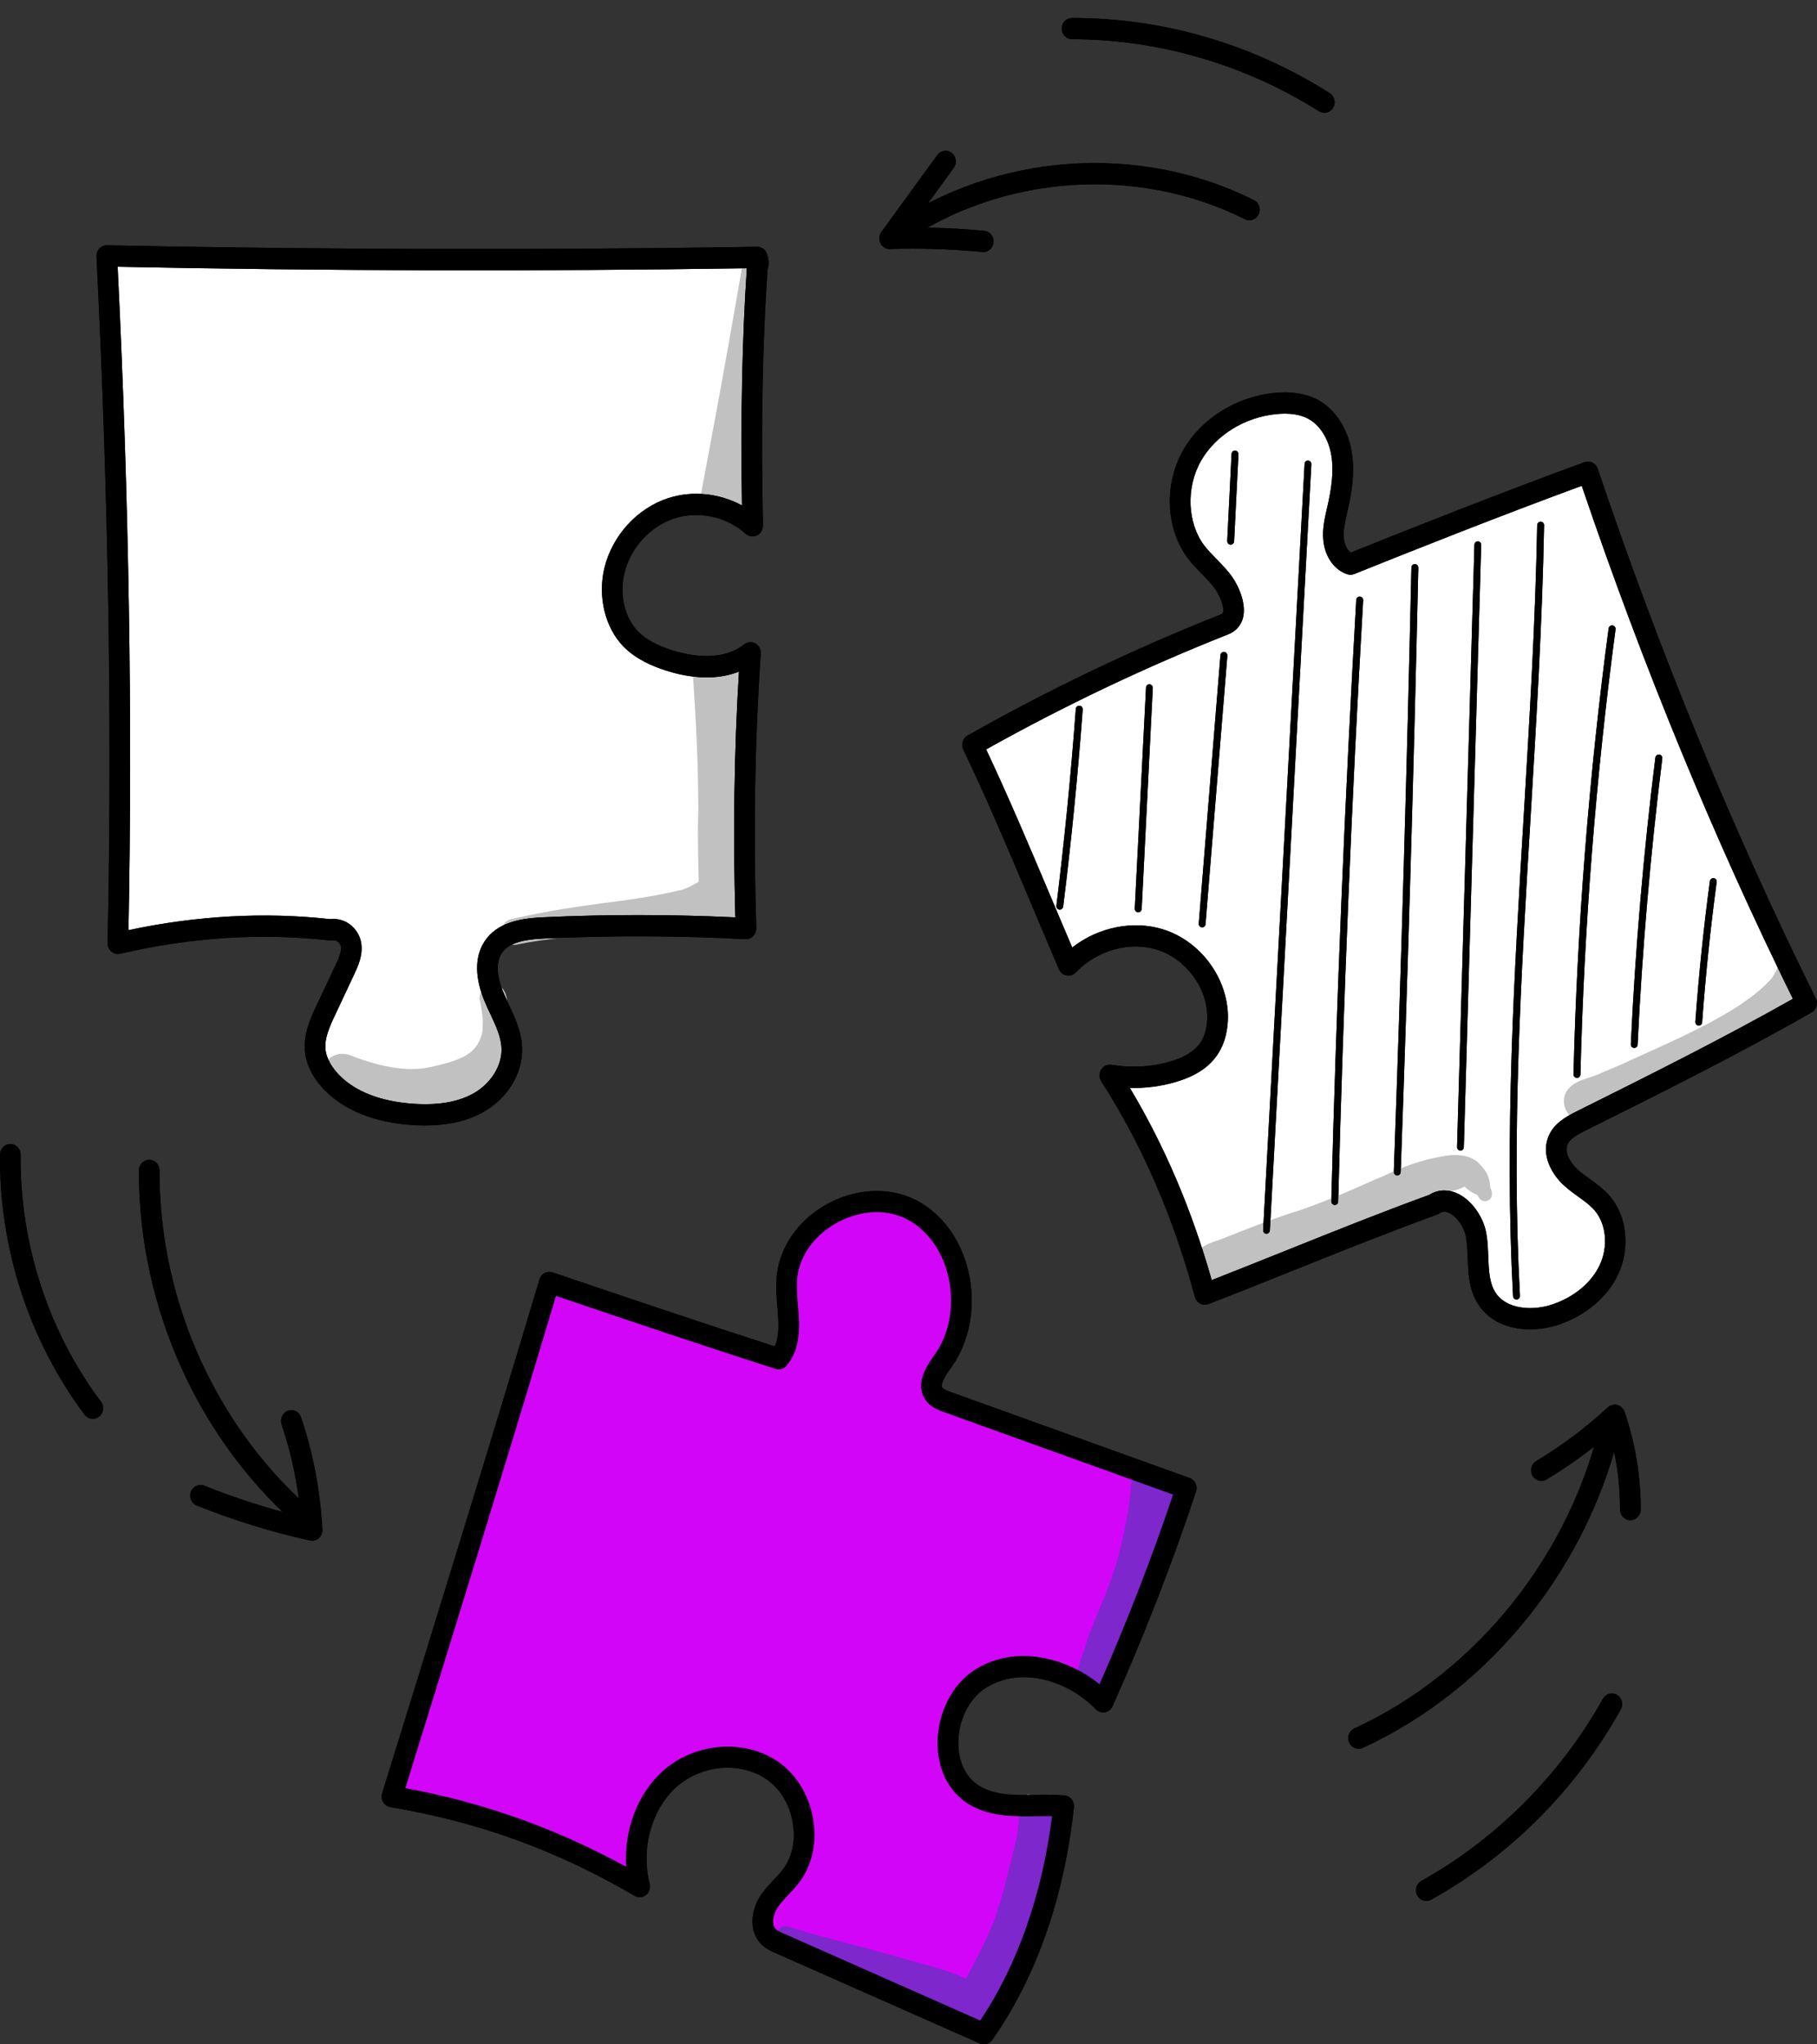 <svg fill="none" height="108" viewBox="0 0 96 108" width="96" xmlns="http://www.w3.org/2000/svg"><rect x="0" y="0" width="96" height="108" fill="#333333" stroke="none"/><path d="m16.472 81.077c-.122 0-.243-.041-.344-.125-5.528-4.63-8.815-11.779-8.787-19.122 0-.309.244-.56.544-.56.301.002.544.255.544.564-.029 7.006 3.108 13.827 8.386 18.244.236.196.272.549.079.791-.107.136-.265.207-.423.207z" fill="#000"/><path d="m16.487 81.394-.115-.013c-2.027-.448-4.039-1.07-5.98-1.849-.279-.113-.415-.44-.308-.728.115-.288.43-.43.709-.32 1.654.667 3.366 1.215 5.099 1.633-.143-1.661-.487-3.298-1.017-4.876-.093-.294.057-.613.344-.714.286-.101.594.054.688.348.644 1.911 1.017 3.906 1.124 5.926.014.174-.057.344-.186.458-.1.088-.229.135-.358.135z" fill="#000"/><path d="m71.778 92.385c-.208 0-.408-.124-.501-.333-.122-.283 0-.615.279-.742 6.51-2.993 11.522-9.305 13.069-16.474.064-.303.358-.493.652-.426.294.068.48.367.415.671-1.626 7.509-6.867 14.122-13.692 17.257-.072.032-.15.048-.222.048z" fill="#000"/><path d="m86.136 80.31c-.301-.001-.544-.253-.544-.564.007-1.359-.179-2.699-.544-3.998-1.046.897-2.163 1.706-3.337 2.409-.258.156-.587.066-.745-.203-.15-.268-.064-.612.201-.769 1.346-.808 2.621-1.763 3.781-2.836.136-.124.322-.173.501-.126.172.046.315.18.38.356.573 1.664.859 3.404.859 5.169-.007.31-.251.561-.551.561z" fill="#000"/><path d="m47.287 13.003c-.172 0-.344-.087-.451-.247-.172-.257-.107-.607.143-.78 5.614-3.905 13.177-4.457 19.271-1.404.272.135.387.471.251.75-.129.279-.458.395-.723.26-5.75-2.879-12.89-2.36-18.182 1.326-.1.065-.201.096-.308.096z" fill="#000"/><path d="m51.949 13.315-.05-.002c-1.611-.154-3.258-.209-4.877-.159-.208.012-.408-.111-.501-.302-.1-.191-.079-.423.043-.595l2.958-4.068c.179-.249.523-.299.759-.113.243.186.293.538.115.786l-2.292 3.153.086-.001c1.275 0 2.549.06 3.81.181.301.029.523.302.494.612-.029.291-.265.51-.544.51z" fill="#000"/><path d="m69.966 5.959c-.1 0-.193-.027-.286-.083-3.86-2.453-8.486-3.804-13.026-3.804h-.014c-.301 0-.544-.252-.544-.561 0-.316.236-.564.559-.562 4.805 0 9.51 1.373 13.599 3.972.258.162.337.508.179.773-.1.172-.279.266-.465.266z" fill="#000"/><path d="m75.358 100.422c-.193 0-.387-.107-.48-.295-.143-.273-.043-.614.215-.761 3.953-2.197 7.362-5.615 9.596-9.623.15-.27.487-.361.745-.207.258.155.351.497.201.767-2.37 4.247-5.836 7.723-10.018 10.052-.086.046-.172.067-.258.067z" fill="#000"/><path d="m4.907 74.957c-.165 0-.329-.076-.437-.219-2.929-3.917-4.519-8.8-4.469-13.746 0-.308.244-.556.544-.556h.007c.301.004.544.258.537.568-.043 4.695 1.461 9.329 4.247 13.048.186.246.136.599-.1.788-.1.079-.215.117-.329.117z" fill="#000"/><path d="m5.795 13.39c.773 12.136.96 24.313.63 36.525 3.366-.974 6.889-1.333 10.377-1.057.458.036.952.101 1.282.431.387.387.422 1.034.243 1.559-.172.525-.523.968-.824 1.429-.444.683-.809 1.453-.852 2.277-.1 1.79 1.389 3.342 3.051 3.878 1.661.535 3.452.294 5.306-.283 1.382-.517 2.199-2.247 1.747-3.683-.201-.643-.609-1.196-.845-1.827-.394-1.045-.222-2.365.616-3.084.773-.664 1.869-.682 2.879-.669 3.366.047 6.731.094 9.99.087-.172-4.792-.086-9.592.215-14.551-.73.657-1.726.958-2.693.922-.967-.035-1.912-.389-2.743-.907-.566-.355-1.103-.805-1.411-1.409-.38-.733-.38-1.607-.286-2.431.122-1.042.437-2.13 1.203-2.817.365-.324.802-.538 1.246-.731.809-.356 1.661-.662 2.542-.644.881.018 1.798.416 2.327 1.305-.193-3.391-.38-6.801-.007-10.176.143-1.281.365-2.563-.014-3.738-.845-.3-1.762-.262-2.657-.221-9.259.426-18.54.67-27.792.08-1.217-.077-2.442-.17-3.53-.264z" fill="#fff"/><path d="m17.624 48.546c.308 0 .602.099.859.287.322.241.544.603.602.992.1.651-.179 1.237-.38 1.666l-.981 2.089c-.329.696-.58 1.274-.53 1.841.057.569.415 1.049.702 1.35 1.096 1.138 2.771 1.466 3.974 1.542 1.303.083 2.32-.094 3.122-.536.931-.516 1.532-1.469 1.504-2.373-.014-.614-.301-1.211-.594-1.845-.093-.193-.186-.386-.265-.581-.558-1.296-.573-2.414-.043-3.235.673-1.034 1.941-1.23 3.101-1.284 3.366-.159 6.782-.156 10.155.005-.122-4.563-.065-8.827.193-12.985-1.411.566-2.979.232-3.889-.065-.623-.204-1.525-.555-2.22-1.264-.967-1-1.361-2.622-1.003-4.137.415-1.714 1.733-3.165 3.373-3.696 1.275-.415 2.714-.258 3.896.386-.072-4.735.007-8.747.258-12.531-11.028.168-22.207.142-33.242-.077.602 12.337.788 23.816.573 35.043 3.623-.77 7.204-.965 10.663-.58zm4.841 10.909c-.208 0-.43-.007-.659-.021-2.005-.125-3.623-.772-4.683-1.871-.415-.432-.931-1.137-1.01-2.038-.086-.925.308-1.762.623-2.435l.988-2.091c.179-.382.329-.722.286-1.005-.014-.087-.079-.184-.165-.248-.057-.045-.165-.095-.286-.069l-.158.005c-3.58-.408-7.297-.17-11.05.702-.165.04-.337-.003-.465-.113-.129-.109-.201-.274-.201-.446.243-11.611.05-23.477-.587-36.276-.007-.156.043-.308.15-.42.107-.112.244-.176.401-.171 11.401.234 22.959.262 34.352.08.243-.006.458.156.53.394.1.324.1.599.021.809-.272 4.039-.351 8.341-.243 13.523 0 .223-.122.427-.315.521-.201.094-.43.061-.594-.086-1.01-.908-2.492-1.228-3.767-.811-1.282.415-2.32 1.551-2.642 2.894-.272 1.14.007 2.345.716 3.071.394.408.96.723 1.776.989.738.242 2.585.694 3.831-.302.172-.135.401-.155.594-.05.186.103.301.314.286.534-.315 4.631-.394 9.378-.236 14.513 0 .157-.057.308-.165.419-.107.11-.251.167-.408.159-3.53-.188-7.111-.2-10.641-.035-.931.044-1.848.17-2.241.786-.422.644-.1 1.627.129 2.155.079.183.165.365.251.547.329.711.68 1.446.702 2.297.043 1.341-.773 2.675-2.077 3.399-.838.463-1.833.691-3.043.691z" fill="#000"/><path d="m39.202 26.702c-.666-.363-1.411-.571-2.163-.609.48-2.565.96-5.13 1.418-7.7.251-1.405.494-2.811.738-4.219.086-.002.179-.003.265-.004-.251 3.784-.329 7.796-.258 12.531z" fill="#c1c1c1"/><path d="m38.772 27.342c-.387 0-.773-.227-.931-.622-.043.007-.086.011-.136.011-.279 0-.551-.153-.716-.386.014-.084.029-.167.05-.252.752.038 1.497.246 2.163.609-.072-4.735.007-8.747.258-12.531-.086.001-.179.002-.265.004.057-.336.107-.671.165-1.008.129.029.258.092.358.205.322.314.201.797.208 1.204-.036.864-.05 1.731-.165 2.588-.215 1.984-.179 5.409-.007 8.085.036.133-0.0.51-.021.737-.007.067-.014.134-.014.201v.066l.007.059v.024-.013c0 .183-.05.362-.129.53-.186.336-.508.488-.824.488z" fill="#000"/><path d="m27.157 49.918c-.043 0-.086-.004-.122-.01.458-.231 1.081-.298 1.712-.329.329-.015.659-.029.988-.041-.809.085-1.604.192-2.392.355-.065.017-.129.025-.186.025z" fill="#c1c1c1"/><path d="m26.576 48.892c.072-.147.208-.271.408-.332 4.182-.943 5.729-.785 9.045-1.552.494-.187.301-.105.888-.426-.014-.814-.043-1.627-.043-2.44 0-.343.007-.687.014-1.03.007-.155.007-.31.007-.466-.007-2.303-.122-4.607-.279-6.904.236.028.48.044.723.044.558 0 1.146-.083 1.704-.307-.258 4.158-.315 8.422-.193 12.985-1.704-.082-3.423-.122-5.135-.122-1.683 0-3.359.039-5.02.117-.723.034-1.482.122-2.12.432z" fill="#c1c1c1"/><path d="m27.035 49.908c-.444-.084-.652-.634-.458-1.017.637-.311 1.396-.398 2.12-.432 1.661-.078 3.337-.117 5.02-.117 1.712 0 3.43.041 5.135.122-.122-4.563-.065-8.827.193-12.985-.558.224-1.146.307-1.704.307-.243 0-.487-.016-.723-.044 0-.024 0-.047 0-.071-.014-.434.358-.732.738-.732.086 0 .179.017.258.052.193-.152.437-.229.673-.229.53 0 1.046.361 1.067 1.082-.136 2.119-.372 4.232-.337 6.359-.057 1.791-.093 3.578.05 5.367l.007.079c.014.043.029.157.064.284.057.282.043.577-.107.827-.179.344-.537.514-.888.514-.115 0-.229-.018-.337-.055-.043.007-.079.01-.122.01-.294 0-.587-.157-.695-.471l-.043-.178c-.723.307-1.511.397-2.292.479-1.719.235-3.351.317-4.92.48-.329.013-.659.027-.988.041-.63.03-1.253.097-1.712.328z" fill="#000"/><path d="m22.473 58.332c-.193 0-.394-.007-.602-.02-1.203-.075-2.879-.404-3.974-1.542-.186-.198-.408-.475-.551-.803.186-.179.437-.294.738-.294.107 0 .215.014.329.043 1.368.54 2.449.76 3.33.76.365 0 .695-.038 1.002-.106 1.726-.376 2.535-.741 2.75-1.919 0-.098.014-.298.014-.453 0-.075 0-.139-.014-.176-.043-.471-.007-.204-.107-.809-.029-.1-.05-.2-.05-.299 0-.114.029-.226.079-.333.057.194.129.393.222.595.079.195.172.387.265.581.294.634.58 1.231.594 1.845.029.904-.573 1.857-1.504 2.373-.673.373-1.504.556-2.521.556z" fill="#c1c1c1"/><path d="m17.41 57.836c-.072-.053-.136-.112-.186-.176.057.06.122.119.186.176zm9.395-4.931c-.057-.128-.115-.255-.172-.383-.05-.108-.1-.235-.143-.372.036.035.071.075.1.122.136.181.179.406.215.634z" fill="#c1c1c1"/><path d="m21.85 58.95c-1.382 0-2.757-.46-4.053-.922-.15-.048-.279-.114-.387-.193-.065-.058-.129-.116-.186-.176-.422-.494-.322-1.272.122-1.692.143.328.365.605.551.803 1.096 1.138 2.771 1.466 3.974 1.542.208.013.408.02.602.02 1.017 0 1.847-.184 2.521-.556.931-.516 1.532-1.469 1.504-2.373-.014-.614-.301-1.211-.594-1.845-.093-.193-.186-.386-.265-.581-.093-.203-.165-.401-.222-.595 0-.013.007-.025.014-.038.122-.232.372-.356.623-.356.158 0 .315.052.437.16.043.138.093.265.143.372.057.128.115.255.172.383.021.142.043.286.072.421.222 1.368-.057 2.901-1.01 3.929-.845.805-1.934 1.419-3.072 1.619-.315.053-.63.077-.945.077z" fill="#000"/><path d="m17.624 48.546c.308 0 .602.099.859.287.322.241.544.603.602.992.1.651-.179 1.237-.38 1.665l-.981 2.09c-.329.696-.58 1.274-.53 1.841.057.568.415 1.048.702 1.35 1.096 1.137 2.771 1.466 3.974 1.541 1.303.083 2.32-.094 3.122-.536.931-.516 1.532-1.469 1.504-2.373-.014-.614-.301-1.211-.594-1.845-.093-.193-.186-.386-.265-.581-.558-1.296-.573-2.414-.043-3.235.673-1.034 1.941-1.23 3.101-1.284 3.366-.159 6.782-.156 10.155.005-.122-4.563-.065-8.827.193-12.985-1.411.566-2.979.232-3.889-.065-.623-.204-1.525-.555-2.22-1.264-.967-1-1.361-2.622-1.003-4.137.415-1.714 1.733-3.165 3.373-3.697 1.275-.414 2.714-.257 3.896.387-.072-4.735.007-8.746.258-12.531-11.028.168-22.207.142-33.242-.077.602 12.337.788 23.816.573 35.043 3.623-.77 7.204-.965 10.663-.58zm4.841 10.909c-.208 0-.43-.007-.659-.021-2.005-.125-3.623-.772-4.683-1.871-.415-.432-.931-1.137-1.01-2.038-.086-.925.308-1.762.623-2.436l.988-2.091c.179-.382.329-.722.286-1.005-.014-.087-.079-.184-.165-.248-.057-.045-.165-.095-.286-.07l-.158.006c-3.58-.407-7.297-.17-11.05.702-.165.04-.337-.003-.465-.113-.129-.109-.201-.274-.201-.446.243-11.611.05-23.477-.587-36.276-.007-.156.043-.308.15-.42.107-.112.244-.176.401-.171 11.401.234 22.959.262 34.352.08.243-.005.458.157.53.395.1.323.1.598.021.808-.272 4.039-.351 8.341-.243 13.524 0 .223-.122.426-.315.521-.201.094-.43.06-.594-.086-1.01-.908-2.492-1.228-3.767-.811-1.282.415-2.32 1.551-2.642 2.894-.272 1.14.007 2.345.716 3.072.394.407.96.722 1.776.988.738.242 2.585.694 3.831-.302.172-.135.401-.155.594-.05.186.103.301.314.286.534-.315 4.631-.394 9.378-.236 14.513 0 .157-.057.308-.165.419-.107.11-.251.167-.408.159-3.53-.188-7.111-.2-10.641-.035-.931.043-1.848.169-2.241.786-.422.644-.1 1.627.129 2.155.079.183.165.365.251.547.329.711.68 1.446.702 2.297.043 1.341-.773 2.675-2.077 3.399-.838.463-1.833.691-3.043.691z" fill="#000"/><path d="m56.603 50.919c-1.06-4.157-3.695-7.706-4.913-11.953 3.215-1.734 6.51-3.309 9.868-4.72.695-.291 1.389-.576 2.091-.859.494-.204 1.031-.447 1.26-.945.201-.43.1-.954-.136-1.362-.236-.409-.594-.727-1.002-1.097-1.375-1.145-1.819-3.249-1.239-4.972.58-1.722 2.048-3.038 3.717-3.646 1.081-.394 2.392-.477 3.265.279.229.193.408.43.573.68.709 1.105.995 2.49.795 3.797-.107.667-.337 1.32-.329 1.996s.337 1.42 1.046 1.74c3.853-1.868 7.834-3.475 12.052-4.685 1.139 1.781 1.783 3.835 2.492 5.839 1.969 5.611 4.469 11.006 6.961 16.391.766 1.652 1.532 3.305 2.177 5.03.05.384-.279.697-.587.928-3.38 2.572-7.483 3.912-11.171 5.993-.322.182-.652.376-.874.676-.229.298-.329.727-.036 1.001-.093.569.286 1.11.723 1.464.444.353.967.596 1.368.997.68.678.902 1.754.673 2.696-.222.944-.867 1.748-1.661 2.273-.788.527-1.726.794-2.664.902-.73.084-1.54.05-2.098-.445-.659-.583-.738-1.583-.773-2.476s-.122-1.896-.788-2.469c-.559-.482-1.461-.479-1.969.029-3.91 1.264-7.77 2.712-11.551 4.326-.444-.438-.637-1.074-.831-1.677-1.089-3.426-2.657-6.671-4.332-9.83 1.16.273 2.421.13 3.466-.466 1.038-.595 1.833-1.652 2.07-2.856.043-.201.064-.409.036-.614-.036-.249-.15-.479-.265-.699-.408-.74-.924-1.424-1.575-1.942-.652-.517-1.446-.862-2.27-.893-.516-.019-1.031.081-1.518.242-.766.252-1.49.651-2.048 1.327z" fill="#fff"/><g fill="#000"><path d="m55.993 48.055-.029-.002c-.093-.013-.165-.107-.15-.209.422-3.438.773-6.933 1.024-10.388.007-.103.086-.178.201-.173.1.007.172.097.165.201-.258 3.461-.601 6.963-1.031 10.408-.014.094-.093.163-.179.163z"/><path d="m60.141 48.196-.014-.001c-.1-.005-.179-.093-.172-.197l.594-11.667c0-.103.093-.192.186-.178.1.005.179.094.172.197l-.587 11.667c-.007.1-.086.178-.179.178z"/><path d="m63.514 48.993-.014-.002c-.1-.008-.172-.099-.165-.202l1.146-14.179c.007-.103.1-.173.193-.171.1.008.179.099.172.203l-1.153 14.179c-.007.098-.086.173-.179.173z"/><path d="m65.025 28.774h-.014c-.1-.005-.172-.094-.172-.197l.229-4.596c.007-.1.086-.177.179-.177h.014c.1.005.172.094.172.197l-.229 4.595c-.007.1-.086.178-.179.178z"/><path d="m66.915 65.181h-.014c-.1-.006-.172-.095-.165-.197l2.191-40.478c0-.103.086-.183.186-.176.1.006.179.094.172.198l-2.191 40.477c-.007.099-.086.176-.179.176z"/><path d="m70.524 63.659h-.007c-.1-.003-.179-.089-.179-.193.272-10.556.716-21.246 1.318-31.773.007-.104.093-.187.193-.177.1.007.179.095.172.198-.609 10.524-1.046 21.21-1.318 31.762 0 .101-.086.182-.179.182z"/><path d="m73.826 62.102h-.007c-.1-.004-.179-.091-.179-.195.387-10.606.695-21.347.931-31.925 0-.102.079-.175.186-.183.1.002.179.088.179.192-.236 10.58-.551 21.322-.931 31.93 0 .101-.086.181-.179.181z"/><path d="m77.162 60.782h-.007c-.1-.004-.179-.09-.172-.193l.917-31.809c0-.103.079-.181.186-.182.1.004.179.09.172.193l-.917 31.809c0 .102-.079.182-.179.182z"/><path d="m80.12 68.65c-.093 0-.172-.077-.179-.176-.458-8.47.064-17.079.566-25.406.301-5.022.616-10.216.709-15.326.007-.102.086-.184.186-.184.1.002.179.088.179.191-.093 5.117-.408 10.316-.709 15.343-.501 8.314-1.024 16.913-.566 25.361.007.103-.072.191-.172.197z"/><path d="m83.314 56.945c-.1-.003-.179-.088-.179-.193.193-7.849.816-15.774 1.855-23.551.014-.102.107-.173.208-.16.1.013.172.108.158.211-1.038 7.763-1.661 15.674-1.855 23.509-.007.102-.086.183-.186.183z"/><path d="m86.343 55.361h-.007c-.1-.006-.179-.093-.172-.197.236-5.038.673-10.133 1.296-15.141.014-.103.107-.179.208-.162.1.013.172.107.158.209-.623 4.998-1.06 10.082-1.303 15.112 0 .1-.079.178-.179.178z"/><path d="m89.753 54.181-.014-.001c-.1-.007-.172-.097-.165-.201.179-2.473.437-4.973.766-7.429.014-.102.115-.171.208-.159.1.015.165.109.15.212-.329 2.448-.587 4.939-.766 7.405-.007.098-.086.173-.179.173z"/><path d="m76.303 62.889c.222 0 .444.048.666.144.752.331 1.411 1.231 1.561 2.139.072.408.086.819.1 1.215.029.703.05 1.366.365 1.869.566.922 1.976 1.021 3.065.641 1.117-.388 2.012-1.132 2.449-2.043.473-.988.365-2.188-.265-2.918-.236-.272-.544-.494-.874-.73-.243-.178-.501-.362-.738-.581-.623-.564-1.217-1.573-.831-2.559.272-.698.895-1.053 1.504-1.358 3.796-1.891 7.713-3.845 11.422-5.943-4.168-8.452-7.92-17.564-11.157-27.1-4.433 1.633-8.736 3.342-12.024 4.662-.115.046-.243.05-.358.011-.687-.221-1.182-.92-1.268-1.776-.064-.602.064-1.16.186-1.699l.036-.147c.179-.803.344-1.745.201-2.645-.143-.875-.594-1.599-1.203-1.938-.437-.243-1.017-.33-1.733-.256-1.661.173-3.172 1.114-3.946 2.456-.809 1.409-.738 3.3.172 4.495.186.242.408.465.637.701.286.295.587.6.845.969.38.558.752 1.466.544 2.19-.115.379-.38.667-.745.814-4.383 1.732-8.686 3.779-12.811 6.087 1.196 2.544 2.284 5.115 3.43 7.829.365.87.738 1.749 1.117 2.636 1.375-1.076 3.237-1.459 4.827-.949 1.955.625 3.38 2.555 3.401 4.589 0 .57-.1 1.399-.616 2.107-.451.624-1.153 1.069-2.155 1.361-.781.229-1.583.334-2.413.308 1.826 3.046 3.28 6.454 4.325 10.155 1.332-.521 2.671-1.059 3.974-1.581 2.463-.989 5.013-2.012 7.519-2.923.243-.155.516-.233.788-.233zm4.533 7.338c-1.074 0-2.155-.386-2.764-1.368-.466-.758-.501-1.607-.53-2.428-.014-.378-.029-.735-.086-1.071-.086-.53-.494-1.11-.917-1.293-.243-.107-.387-.036-.48.027l-.122.066c-2.506.91-5.07 1.938-7.548 2.931-1.482.595-3.015 1.211-4.54 1.801-.143.055-.301.047-.437-.025-.136-.071-.236-.198-.279-.351-1.139-4.219-2.8-8.055-4.956-11.401-.115-.187-.115-.426 0-.614.115-.187.33-.287.537-.252 1.103.175 2.113.119 3.101-.168.759-.223 1.275-.535 1.575-.952.258-.356.401-.863.394-1.426-.007-1.534-1.139-3.048-2.628-3.525-1.454-.467-3.194.014-4.318 1.196-.129.134-.308.195-.487.159-.179-.033-.33-.155-.401-.325-.487-1.129-.952-2.243-1.418-3.345-1.21-2.872-2.356-5.585-3.638-8.264-.129-.269-.029-.595.222-.741 4.311-2.437 8.823-4.593 13.406-6.407.072-.026.079-.052.093-.089.072-.246-.107-.803-.394-1.215-.193-.288-.451-.547-.716-.82-.243-.25-.501-.508-.73-.806-1.189-1.571-1.296-3.94-.251-5.761.945-1.644 2.778-2.793 4.776-3.001.931-.098 1.726.033 2.363.384.902.503 1.554 1.528 1.754 2.741.179 1.096-.007 2.175-.215 3.085l-.036.151c-.1.469-.208.912-.165 1.323.029.271.15.59.365.748 3.394-1.363 7.827-3.118 12.353-4.777.136-.05.286-.042.415.024.136.065.236.181.279.322 3.33 9.865 7.204 19.278 11.522 27.978.136.27.036.6-.222.747-3.867 2.213-7.97 4.258-11.938 6.235-.437.218-.838.439-.967.765-.158.411.172.961.537 1.298.201.176.415.334.652.502.365.263.738.534 1.06.907.909 1.062 1.089 2.771.423 4.158-.559 1.177-1.683 2.128-3.072 2.611-.487.168-1.031.265-1.575.265z"/><path d="m55.993 48.055-.029-.002c-.093-.013-.165-.107-.15-.209.422-3.438.773-6.933 1.024-10.388.007-.103.086-.178.201-.173.1.007.172.097.165.201-.258 3.461-.601 6.963-1.031 10.408-.014.094-.093.163-.179.163z"/><path d="m60.141 48.196-.014-.001c-.1-.005-.179-.093-.172-.197l.594-11.667c0-.103.093-.192.186-.178.1.005.179.094.172.197l-.587 11.667c-.007.1-.086.178-.179.178z"/><path d="m63.514 48.993-.014-.002c-.1-.008-.172-.099-.165-.202l1.146-14.179c.007-.103.1-.173.193-.171.1.008.179.099.172.203l-1.153 14.179c-.007.098-.086.173-.179.173z"/><path d="m65.025 28.774h-.014c-.1-.005-.172-.094-.172-.197l.229-4.596c.007-.1.086-.177.179-.177h.014c.1.005.172.094.172.197l-.229 4.595c-.007.1-.086.178-.179.178z"/><path d="m66.915 65.181h-.014c-.1-.006-.172-.095-.165-.197l2.191-40.478c0-.103.086-.183.186-.176.1.006.179.094.172.198l-2.191 40.477c-.007.099-.086.176-.179.176z"/><path d="m70.524 63.659h-.007c-.1-.003-.179-.089-.179-.193.272-10.556.716-21.246 1.318-31.773.007-.104.093-.187.193-.177.1.007.179.095.172.198-.609 10.524-1.046 21.21-1.318 31.762 0 .101-.086.182-.179.182z"/><path d="m73.826 62.102h-.007c-.1-.004-.179-.091-.179-.195.387-10.606.695-21.347.931-31.925 0-.102.079-.175.186-.183.1.002.179.088.179.192-.236 10.58-.551 21.322-.931 31.93 0 .101-.086.181-.179.181z"/><path d="m77.162 60.782h-.007c-.1-.004-.179-.09-.172-.193l.917-31.809c0-.103.079-.181.186-.182.1.004.179.09.172.193l-.917 31.809c0 .102-.079.182-.179.182z"/><path d="m80.12 68.65c-.093 0-.172-.077-.179-.176-.458-8.47.064-17.079.566-25.406.301-5.022.616-10.216.709-15.326.007-.102.086-.184.186-.184.1.002.179.088.179.191-.093 5.117-.408 10.316-.709 15.343-.501 8.314-1.024 16.913-.566 25.361.007.103-.072.191-.172.197z"/><path d="m83.314 56.945c-.1-.003-.179-.088-.179-.193.193-7.849.816-15.774 1.855-23.551.014-.102.107-.173.208-.16.1.013.172.108.158.211-1.038 7.763-1.661 15.674-1.855 23.509-.007.102-.086.183-.186.183z"/><path d="m86.343 55.361h-.007c-.1-.006-.179-.093-.172-.197.236-5.038.673-10.133 1.296-15.141.014-.103.107-.179.208-.162.1.013.172.107.158.209-.623 4.998-1.06 10.082-1.303 15.112 0 .1-.079.178-.179.178z"/><path d="m89.753 54.181-.014-.001c-.1-.007-.172-.097-.165-.201.179-2.473.437-4.973.766-7.429.014-.102.115-.171.208-.159.1.015.165.109.15.212-.329 2.448-.587 4.939-.766 7.405-.007.098-.086.173-.179.173z"/></g><path d="m77.278 61.051-.129-.016-.014-.002z" fill="#c1c1c1"/><path d="m64.022 67.626c-.165-.578-.337-1.15-.523-1.714.351-.279.845-.353 1.246-.538.673-.264 1.339-.528 2.005-.779l-.014.388v.009c-.007.098.072.181.165.187h.014c.093 0 .172-.077.179-.176l.029-.545c.544-.196 1.081-.381 1.633-.547.58-.204 1.11-.407 1.59-.601 0 .052-.007.104-.007.156v.004c0 .102.079.185.179.188h.007c.093 0 .179-.081.179-.182 0-.106.007-.211.007-.317 1.067-.444 1.862-.823 2.363-1.022.186-.091.38-.179.573-.263 0 .011-0.0.022-.007.033v.005c0 .102.079.185.179.19h.007c.093 0 .179-.08.179-.181.007-.067.007-.134.007-.201.623-.249 1.26-.451 1.919-.579.308-.065.616-.125.931-.125.093 0 .186.006.286.018l.158.022-.029-.006.029.004.014.004c.365.058.709.231.938.537.036.048.05.073.05.073s-.014-.021-.043-.062c-.021-.027-.029-.041-.029-.043.007 0 .072.079.136.158.065.079.122.158.122.158s-.007-.011-.029-.038c-.036-.041-.05-.061-.05-.061s.021.024.057.071c.158.24.244.535.258.825v.01c0 .057.1.218.1.392 0 .111-.043.228-.179.326-.057.035-.122.051-.186.051-.129 0-.258-.068-.322-.187l-.093-.141-.115-.055.014.007c-.208-.095-.408-.23-.573-.395l-.093.045c-.193.105-.401.142-.609.204-.122-.03-.251-.045-.372-.045-.272 0-.544.078-.788.233-2.506.911-5.056 1.933-7.519 2.923-1.303.521-2.643 1.06-3.974 1.581z" fill="#c1c1c1"/><path d="m64.201 67.974c-.802 0-1.425-.995-.967-1.75.072-.128.165-.228.265-.311.186.564.358 1.135.523 1.714 1.332-.521 2.671-1.059 3.974-1.581 2.463-.989 5.013-2.012 7.519-2.923.243-.155.516-.233.788-.233.122 0 .251.015.372.045-.057.017-.107.035-.158.056l-.021.006c-.917.434-3.452 1.773-4.003 1.934-2.578 1.218-5.314 2.034-7.985 2.995-.107.032-.208.048-.308.048z" fill="#000"/><path d="m66.915 65.181h-.014c-.093-.006-.172-.089-.165-.187 0-.004 0-.007 0-.01l.014-.388c.129-.046.251-.091.372-.137l-.029.545c-.007.099-.086.176-.179.176z" fill="#000"/><path d="m70.524 63.659h-.007c-.1-.003-.179-.086-.179-.189 0-.001 0-.003 0-.004 0-.052.007-.104.007-.156.122-.051.251-.101.365-.151 0 .106-.007.211-.007.318 0 .101-.086.182-.179.182z" fill="#000"/><path d="m73.826 62.102h-.007c-.1-.004-.179-.088-.179-.19 0-.002 0-.003 0-.005.007-.01.007-.021.007-.033.122-.053.243-.105.365-.155 0 .068 0.0.135-.007.202 0 .101-.086.181-.179.181z" fill="#000"/><path d="m82.912 58.915c-.179-.205-.286-.474-.286-.75 0-.175.05-.353.15-.519.408-.641 1.282-.665 1.905-1.002.15-.06.666-.277.902-.376 2.234-1.042 5.786-2.467 7.584-4.136.508-.519.422-.361.709-.926.014-.038.021-.076.036-.115.265.562.537 1.121.816 1.677-3.709 2.099-7.627 4.052-11.422 5.943-.129.066-.265.134-.394.206z" fill="#c1c1c1"/><path d="m83.679 59.285c-.301 0-.573-.148-.766-.37.129-.072.265-.14.394-.206 3.796-1.891 7.713-3.845 11.422-5.943-.279-.556-.551-1.115-.816-1.677.05-.213.072-.439.243-.595.107-.119.251-.181.401-.201.093.351.193.7.315 1.041.086.245.179.487.279.726-.029.073-.057.146-.086.216-.702 1.435-2.127 2.243-3.394 3.076-2.442 1.554-5.006 2.881-7.705 3.887-.1.031-.193.045-.286.045z" fill="#000"/><path d="m76.303 62.889c.222 0 .444.048.666.144.752.331 1.411 1.231 1.561 2.139.072.408.086.819.1 1.215.029.703.057 1.366.365 1.869.566.922 1.976 1.021 3.065.641 1.117-.388 2.012-1.132 2.449-2.043.473-.988.365-2.188-.265-2.918-.236-.272-.544-.494-.874-.73-.243-.178-.501-.362-.738-.581-.623-.564-1.217-1.573-.831-2.559.272-.698.895-1.053 1.504-1.357 3.796-1.892 7.713-3.845 11.422-5.944-4.168-8.452-7.92-17.564-11.157-27.1-4.433 1.633-8.736 3.342-12.024 4.662-.115.046-.243.05-.358.012-.687-.222-1.182-.92-1.268-1.777-.064-.601.064-1.159.186-1.698l.036-.147c.179-.803.344-1.745.201-2.645-.143-.875-.594-1.599-1.203-1.938-.437-.243-1.017-.33-1.733-.256-1.661.173-3.172 1.114-3.946 2.456-.809 1.409-.738 3.3.172 4.495.186.242.408.466.637.701.286.295.587.6.845.969.38.558.752 1.466.544 2.19-.115.379-.38.667-.745.814-4.383 1.732-8.686 3.779-12.811 6.087 1.196 2.544 2.284 5.115 3.43 7.829.365.871.738 1.749 1.117 2.636 1.375-1.076 3.237-1.458 4.827-.949 1.955.625 3.38 2.555 3.401 4.589 0 .57-.1 1.399-.616 2.107-.451.624-1.153 1.069-2.155 1.361-.781.229-1.583.334-2.413.308 1.826 3.046 3.28 6.454 4.325 10.155 1.332-.521 2.671-1.059 3.974-1.58 2.463-.989 5.013-2.012 7.519-2.923.243-.155.516-.233.788-.233zm4.533 7.338c-1.074 0-2.155-.386-2.764-1.368-.466-.758-.501-1.607-.53-2.428-.014-.378-.029-.735-.086-1.071-.086-.53-.494-1.11-.917-1.293-.243-.107-.387-.036-.48.027l-.122.066c-2.506.911-5.07 1.938-7.548 2.931-1.482.595-3.015 1.211-4.54 1.801-.143.055-.301.047-.437-.025-.136-.071-.236-.198-.279-.351-1.139-4.219-2.8-8.055-4.956-11.401-.115-.186-.115-.426 0-.613.115-.187.329-.287.544-.252 1.096.175 2.105.119 3.094-.168.759-.223 1.275-.535 1.575-.952.258-.356.401-.863.394-1.426-.007-1.534-1.139-3.048-2.628-3.525-1.454-.467-3.194.014-4.318 1.196-.129.134-.308.195-.487.159-.179-.033-.33-.155-.401-.325-.487-1.129-.952-2.243-1.418-3.345-1.21-2.872-2.356-5.585-3.638-8.264-.129-.269-.029-.595.222-.741 4.311-2.437 8.823-4.593 13.406-6.407.072-.026.079-.052.093-.089.072-.246-.107-.803-.394-1.215-.193-.288-.451-.547-.716-.82-.243-.25-.501-.509-.723-.806-1.196-1.571-1.303-3.94-.258-5.76.945-1.644 2.778-2.794 4.776-3.002.931-.098 1.726.033 2.363.384.902.503 1.561 1.528 1.754 2.742.179 1.095-.007 2.174-.215 3.084l-.036.151c-.1.469-.208.912-.165 1.323.029.271.15.59.365.748 3.394-1.363 7.827-3.118 12.353-4.777.136-.05.286-.041.415.024.136.064.236.181.279.322 3.33 9.865 7.204 19.278 11.522 27.978.136.27.036.6-.222.747-3.867 2.213-7.97 4.258-11.938 6.235-.437.218-.838.439-.967.765-.158.411.172.96.537 1.298.201.176.415.334.652.502.365.263.738.534 1.06.907.909 1.062 1.089 2.772.423 4.158-.559 1.177-1.683 2.128-3.072 2.611-.487.168-1.031.266-1.575.266z" fill="#000"/><path d="m41.142 71.785c.909-1.054.365-2.682.422-4.09.122-3.085 3.946-5.175 6.617-3.776 2.671 1.4 3.423 5.479 1.654 7.967-.372.523-.852 1.205-.494 1.738.158.24.444.349.709.445 4.211 1.514 8.414 3.028 12.625 4.543-1.275 3.838-2.743 7.608-4.39 11.291-1.669-1.738-4.469-2.493-6.488-1.214-2.019 1.279-2.392 4.826-.38 6.111.974.621 2.155.604 3.344.587.48-.007.967-.014 1.439.023-.473 4.358-1.812 8.615-4.225 12.029-3.588-1.588-7.176-3.177-10.763-4.765-.229-.099-.458-.203-.63-.383-.43-.452-.322-1.222.007-1.755.322-.535.831-.93 1.203-1.431 1.224-1.634.745-4.269-.874-5.487-1.618-1.22-4.053-.984-5.557.38-1.511 1.364-2.07 3.664-1.568 5.665-3.867-2.255-8.056-3.909-13.084-4.753 2.793-9.035 5.593-18.07 8.314-27.159 4.082 1.38 8.164 2.761 12.117 4.034z" fill="#d305f8"/><path d="m38.45 92.271c1.01 0 1.998.294 2.793.892.931.702 1.568 1.827 1.74 3.086.165 1.193-.107 2.329-.759 3.199-.179.236-.372.443-.559.644-.236.249-.458.483-.616.741-.208.341-.294.832-.072 1.063.093.103.272.183.451.259l10.362 4.587c1.962-2.932 3.273-6.645 3.795-10.799-.265-.005-.537 0-.816.004-1.239.018-2.528.037-3.638-.67-1.017-.648-1.597-1.817-1.597-3.208.007-1.586.78-3.101 1.976-3.86 2.141-1.352 4.834-.654 6.581.768 1.439-3.265 2.75-6.63 3.888-10.021l-12.109-4.358c-.286-.103-.716-.256-.981-.655-.58-.869.1-1.822.501-2.39.788-1.102 1.053-2.64.716-4.112-.315-1.363-1.11-2.465-2.17-3.022-1.131-.593-2.621-.489-3.881.271-1.174.706-1.898 1.837-1.948 3.028-.014.378.014.78.05 1.206.093 1.082.186 2.309-.609 3.233-.143.166-.365.229-.566.164-3.803-1.222-7.763-2.558-11.608-3.859-2.607 8.724-5.321 17.498-7.956 26.002 4.125.759 7.956 2.123 11.665 4.155-.122-1.917.587-3.84 1.919-5.044.952-.862 2.213-1.304 3.445-1.304zm13.527 15.729c-.072 0-.143-.015-.208-.047l-10.77-4.766c-.251-.107-.551-.243-.802-.503-.659-.692-.494-1.755-.072-2.45.222-.358.494-.645.752-.924.179-.187.344-.363.487-.551.473-.627.666-1.464.537-2.353-.129-.961-.602-1.812-1.303-2.336-1.375-1.034-3.516-.881-4.877.349-1.303 1.181-1.869 3.232-1.396 5.103.057.218-.021.449-.193.586-.179.137-.415.154-.602.043-4.139-2.414-8.242-3.904-12.912-4.687-.15-.026-.294-.121-.372-.261-.086-.139-.107-.309-.057-.465 2.75-8.871 5.593-18.045 8.314-27.153.043-.145.136-.264.265-.333.136-.069.286-.083.422-.035 3.881 1.311 7.884 2.666 11.737 3.908.272-.555.208-1.313.143-2.107-.036-.441-.072-.898-.05-1.347.064-1.573.988-3.051 2.485-3.951 1.575-.952 3.466-1.067 4.927-.302 1.346.707 2.349 2.08 2.736 3.765.415 1.788.079 3.671-.895 5.035-.222.306-.623.876-.487 1.087.072.098.294.179.444.233l12.625 4.542c.286.103.437.42.337.713-1.275 3.845-2.764 7.662-4.411 11.345-.079.167-.229.286-.401.318-.179.031-.358-.028-.487-.159-1.389-1.45-3.896-2.339-5.808-1.129-.881.558-1.454 1.698-1.454 2.903 0 .992.387 1.812 1.074 2.251.838.534 1.912.518 3.051.502.487-.007.988-.015 1.482.024.15.011.286.084.38.201s.143.27.122.42c-.508 4.766-2.005 9.018-4.318 12.299-.107.149-.272.232-.444.232z" fill="#000"/><path d="m41.142 71.785c.909-1.054.365-2.682.422-4.09.122-3.085 3.946-5.175 6.617-3.776 2.671 1.4 3.423 5.479 1.654 7.967-.372.523-.852 1.205-.494 1.738.158.24.444.349.709.445 4.211 1.514 8.414 3.028 12.625 4.543-1.275 3.838-2.743 7.608-4.39 11.291-1.669-1.738-4.469-2.493-6.488-1.214-2.019 1.279-2.392 4.826-.38 6.111.974.621 2.155.604 3.344.587.48-.007.967-.014 1.439.023-.473 4.358-1.812 8.615-4.225 12.029-3.588-1.588-7.176-3.177-10.763-4.765-.229-.099-.458-.203-.63-.383-.43-.452-.322-1.222.007-1.755.322-.535.831-.93 1.203-1.431 1.224-1.634.745-4.269-.874-5.487-1.618-1.22-4.053-.984-5.557.38-1.511 1.364-2.07 3.664-1.568 5.665-3.867-2.255-8.056-3.909-13.084-4.753 2.793-9.035 5.593-18.07 8.314-27.159 4.082 1.38 8.164 2.761 12.117 4.034z" fill="#d305f8"/><path d="m58.486 89.439c1.525-3.436 2.893-6.948 4.089-10.519-.021.309-.1.623-.129.924-.193 1.308-.824 2.483-1.174 3.745-.494 1.556-1.024 3.119-1.79 4.559-.265.361-.057.865-.995 1.29zm-.709-.009c-.229-.08-.43-.228-.573-.421.193.129.387.27.573.421zm4.791-10.86c-.802-.288-1.604-.577-2.406-.865.129-.119.279-.213.437-.281.444.236.902.457 1.361.667.186.086.38.175.573.263.014.072.029.144.036.217z" fill="#000"/><path d="m58.157 89.498c-.129 0-.258-.024-.38-.067-.186-.151-.38-.292-.573-.421-.122-.161-.201-.354-.215-.565-.072-.274.043-.542.122-.8.15-.429.294-.864.43-1.298.616-1.581.788-1.781 1.404-3.636.48-1.671.738-3.188.788-3.961 0-.444.172-.797.43-1.045.802.288 1.604.577 2.406.865.014.115.014.232.007.349-1.196 3.571-2.564 7.083-4.089 10.519-.007.005-.021.009-.029.014-.1.031-.2.045-.301.045z" fill="#7d27cc"/><path d="m52.493 106.679c.057-.093.115-.186.172-.28-.036.104-.1.201-.172.28z" fill="#000"/><path d="m54.254 94.829c.014-.013.036-.026.05-.038l.15.023c.365-.002.745.002 1.117-.007.007.004.014.009.014.013-.079-.001-.158-.001-.244-.001-.201 0-.394.003-.587.006-.172.003-.337.005-.501.006z" fill="#c1c1c1"/><path d="m55.944 95.393c-.201-.01-.408-.013-.609-.013-.193 0-.387.003-.573.006-.201.002-.394.005-.587.005-.093 0-.193-.001-.286-.002.057-.236.193-.425.365-.559.165-.001.329-.003.501-.006.193-.003.387-.006.587-.006.086 0 .165.001.243.001.129.105.229.246.301.43.021.046.043.095.057.143z" fill="#000"/><path d="m51.912 106.946c-.236 0-.48-.099-.673-.232l-.007-.005c-.344-.124-.695-.213-1.024-.381l-.165-.066c-2.012-.76-3.702-1.545-6.395-2.78-.408-.234-1.497-.461-2.27-.771-.394-.098-.465-.689-.115-.887.072-.047.143-.064.222-.064.143 0 .286.064.43.108 2.105.632 4.254 1.122 6.366 1.755.924.264 1.891.485 2.757.913l.093-.187c1.275-2.439 1.511-2.873 2.263-5.955.358-1.435.401-1.512.465-2.724-.007-.099.007-.194.029-.281.093.001.193.002.286.002.193 0 .387-.003.587-.005.186-.003.38-.006.573-.006.201 0 .408.003.609.013.072.269 0 .569 0 .846-.05.601-.129 1.202-.272 1.786-.609 2.295-1.024 4.704-2.284 6.74-.215.361-.415.782-.688 1.122.036.17.021.351-.036.513-.057.093-.115.186-.172.279-.036.03-.064.057-.1.081-.143.132-.308.185-.48.185z" fill="#7d27cc"/><g fill="#000"><path d="m38.45 92.272c1.01 0 1.998.293 2.793.891.931.702 1.568 1.827 1.74 3.086.165 1.193-.1 2.329-.759 3.199-.179.236-.372.443-.559.644-.236.249-.458.483-.616.741-.208.341-.294.832-.072 1.063.093.103.272.183.451.259l10.362 4.587c1.962-2.932 3.273-6.645 3.795-10.799-.265-.005-.537 0-.816.004-1.239.018-2.528.037-3.638-.67-1.017-.648-1.597-1.817-1.597-3.208.007-1.586.78-3.101 1.976-3.86 2.141-1.352 4.834-.654 6.581.768 1.439-3.265 2.75-6.63 3.888-10.021l-12.109-4.358c-.286-.103-.716-.256-.981-.655-.58-.869.1-1.822.501-2.39.788-1.102 1.053-2.639.716-4.112-.315-1.363-1.11-2.465-2.17-3.022-1.131-.593-2.621-.489-3.881.271-1.174.706-1.898 1.837-1.948 3.028-.014.378.014.78.05 1.206.093 1.082.186 2.309-.609 3.233-.143.166-.365.229-.566.164-3.803-1.222-7.763-2.558-11.608-3.859-2.607 8.723-5.321 17.498-7.956 26.002 4.125.759 7.956 2.123 11.665 4.155-.122-1.917.587-3.84 1.919-5.044.952-.862 2.213-1.303 3.445-1.303zm13.534 15.728c-.079 0-.15-.015-.215-.047l-10.77-4.766c-.251-.107-.551-.243-.802-.503-.659-.692-.494-1.755-.072-2.45.222-.358.494-.645.752-.924.179-.187.344-.363.487-.55.473-.628.666-1.464.537-2.353-.129-.961-.602-1.812-1.303-2.336-1.375-1.034-3.516-.881-4.877.349-1.303 1.181-1.869 3.232-1.396 5.103.057.218-.021.449-.193.586-.179.137-.415.154-.602.043-4.139-2.414-8.242-3.904-12.912-4.687-.15-.026-.294-.121-.372-.261-.086-.139-.107-.309-.057-.465 2.75-8.871 5.593-18.045 8.314-27.153.043-.144.136-.265.265-.333.136-.069.286-.083.422-.035 3.881 1.311 7.884 2.666 11.737 3.908.272-.555.208-1.313.143-2.107-.036-.441-.072-.898-.05-1.347.064-1.573.988-3.051 2.485-3.95 1.575-.952 3.466-1.068 4.927-.303 1.346.707 2.349 2.08 2.736 3.765.415 1.788.079 3.671-.895 5.035-.222.306-.623.876-.487 1.087.072.098.294.179.444.233l12.625 4.542c.286.103.437.42.337.713-1.275 3.845-2.764 7.662-4.411 11.345-.079.167-.229.286-.401.318-.179.031-.358-.028-.487-.159-1.389-1.45-3.896-2.339-5.808-1.129-.881.558-1.454 1.698-1.454 2.903 0 .992.387 1.812 1.074 2.251.845.535 1.912.518 3.051.503.487-.008.988-.016 1.482.023.15.011.286.084.38.201s.143.27.122.421c-.508 4.765-2.005 9.017-4.318 12.298-.107.149-.272.232-.437.232z"/><path d="m16.472 81.077c-.122 0-.243-.041-.344-.125-5.528-4.63-8.815-11.779-8.787-19.122 0-.309.244-.56.544-.56.301.002.544.255.544.564-.029 7.006 3.108 13.827 8.386 18.244.236.196.272.549.079.791-.107.136-.265.207-.423.207z"/><path d="m16.487 81.394-.115-.013c-2.027-.448-4.039-1.07-5.98-1.849-.279-.113-.415-.44-.308-.728.115-.288.43-.43.709-.32 1.654.667 3.366 1.215 5.099 1.633-.143-1.661-.487-3.298-1.017-4.876-.093-.294.057-.613.344-.714.286-.101.594.054.688.348.644 1.911 1.017 3.906 1.124 5.926.014.174-.057.344-.186.458-.1.088-.229.135-.358.135z"/><path d="m71.778 92.385c-.208 0-.408-.124-.501-.333-.122-.283 0-.615.279-.742 6.51-2.993 11.522-9.305 13.069-16.474.064-.303.358-.493.652-.426.294.068.48.367.415.671-1.626 7.509-6.867 14.122-13.692 17.257-.072.032-.15.048-.222.048z"/><path d="m86.136 80.31c-.301-.001-.544-.253-.544-.564.007-1.359-.179-2.699-.544-3.998-1.046.897-2.163 1.706-3.337 2.409-.258.156-.587.066-.745-.203-.15-.268-.064-.612.201-.769 1.346-.808 2.621-1.763 3.781-2.836.136-.124.322-.173.501-.126.172.046.315.18.38.356.573 1.664.859 3.404.859 5.169-.007.31-.251.561-.551.561z"/><path d="m47.287 13.003c-.172 0-.344-.087-.451-.247-.172-.257-.107-.607.143-.78 5.614-3.905 13.177-4.457 19.271-1.404.272.135.387.471.251.75-.129.279-.458.395-.723.26-5.75-2.879-12.89-2.36-18.182 1.326-.1.065-.201.096-.308.096z"/><path d="m51.949 13.315-.05-.002c-1.611-.154-3.258-.209-4.877-.159-.208.012-.408-.111-.501-.302-.1-.191-.079-.423.043-.595l2.958-4.068c.179-.249.523-.299.759-.113.243.186.293.538.115.786l-2.292 3.153.086-.001c1.275 0 2.549.06 3.81.181.301.029.523.302.494.612-.029.291-.265.51-.544.51z"/><path d="m69.966 5.959c-.1 0-.193-.027-.286-.083-3.86-2.453-8.486-3.804-13.026-3.804h-.014c-.301 0-.544-.252-.544-.561 0-.316.236-.564.559-.562 4.805 0 9.51 1.373 13.599 3.972.258.162.337.508.179.773-.1.172-.279.266-.465.266z"/><path d="m75.358 100.422c-.193 0-.387-.107-.48-.295-.143-.273-.043-.614.215-.761 3.953-2.197 7.362-5.615 9.596-9.623.15-.27.487-.361.745-.207.258.155.351.497.201.767-2.37 4.247-5.836 7.723-10.018 10.052-.086.046-.172.067-.258.067z"/><path d="m4.907 74.957c-.165 0-.329-.076-.437-.219-2.929-3.917-4.519-8.8-4.469-13.746 0-.308.244-.556.544-.556h.007c.301.004.544.258.537.568-.043 4.695 1.461 9.329 4.247 13.048.186.246.136.599-.1.788-.1.079-.215.117-.329.117z"/></g></svg>